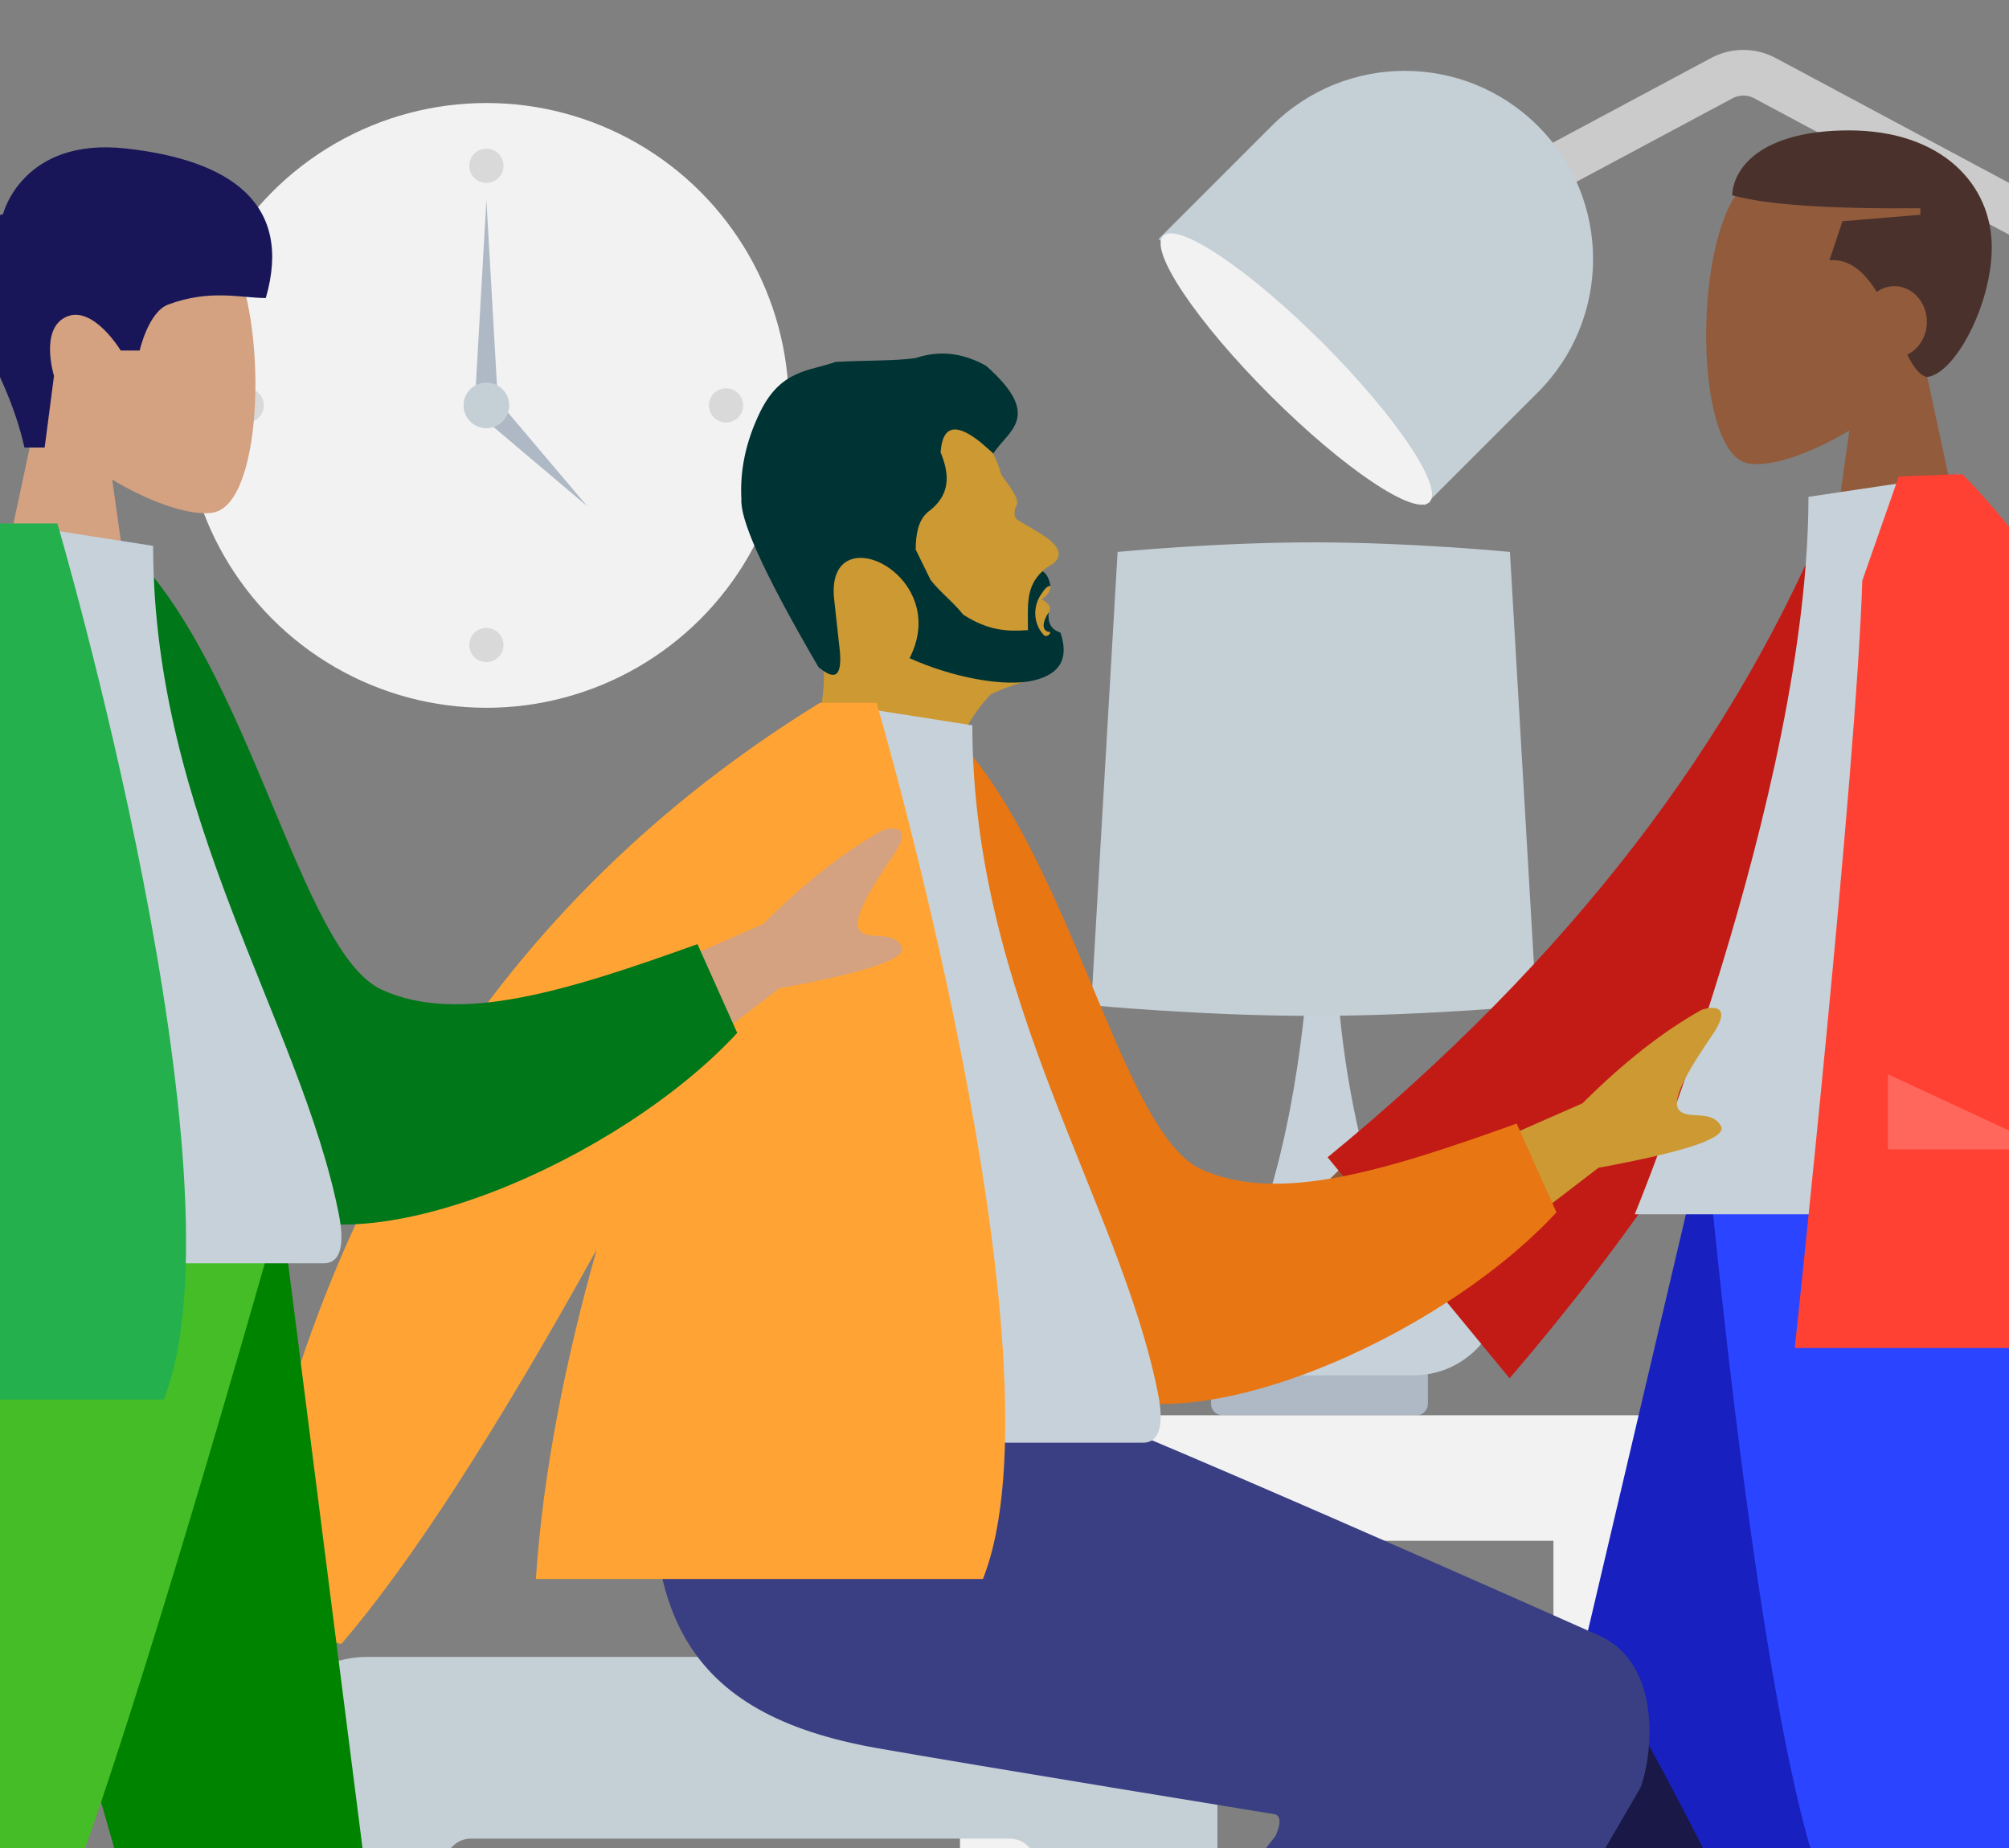 <?xml version="1.0" encoding="UTF-8"?>
<!DOCTYPE svg PUBLIC "-//W3C//DTD SVG 1.1//EN" "http://www.w3.org/Graphics/SVG/1.1/DTD/svg11.dtd">
<!-- Creator: CorelDRAW 2020 (64-Bit Evaluation Version) -->
<svg xmlns="http://www.w3.org/2000/svg" xml:space="preserve" width="100mm" height="92mm" version="1.1" style="shape-rendering:geometricPrecision; text-rendering:geometricPrecision; image-rendering:optimizeQuality; fill-rule:evenodd; clip-rule:evenodd"
viewBox="0 0 5598.83 5150.93"
 xmlns:xlink="http://www.w3.org/1999/xlink"
 xmlns:xodm="http://www.corel.com/coreldraw/odm/2003">
 <rect x="0" y="0" width="5598.83" height="5150.93" fill="#808080" stroke="none"/>
 <defs>
  <style type="text/css">
   <![CDATA[
    .fil30 {fill:none}
    .fil5 {fill:#003333}
    .fil28 {fill:#007718}
    .fil26 {fill:#008400}
    .fil25 {fill:#181658}
    .fil14 {fill:#1820BF}
    .fil21 {fill:#191847}
    .fil29 {fill:#23B04D}
    .fil15 {fill:#2B44FF}
    .fil22 {fill:#393F82}
    .fil27 {fill:#44BD27}
    .fil12 {fill:#4A312C}
    .fil11 {fill:#915B3C}
    .fil2 {fill:#AFB9C5}
    .fil16 {fill:#C21B15}
    .fil9 {fill:#C5CFD6}
    .fil8 {fill:#C7D1D9}
    .fil6 {fill:#CBCBCB}
    .fil4 {fill:#CC9933}
    .fil20 {fill:#D4A181}
    .fil13 {fill:#E4E4E4}
    .fil23 {fill:#E87613}
    .fil10 {fill:#F2F2F2}
    .fil17 {fill:#FF4133}
    .fil24 {fill:#FFA434}
    .fil7 {fill:#AFB9C5;fill-rule:nonzero}
    .fil3 {fill:#C5CFD6;fill-rule:nonzero}
    .fil0 {fill:#F2F2F2;fill-rule:nonzero}
    .fil18 {fill:black;fill-opacity:0.102}
    .fil1 {fill:black;fill-rule:nonzero;fill-opacity:0.102}
    .fil19 {fill:white;fill-opacity:0.2}
   ]]>
  </style>
   <clipPath id="id0">
    <path d="M-0 0l5598.83 0 0 5150.93 -5598.83 0 0 -5150.93z"/>
   </clipPath>
 </defs>
 <g id="Layer_x0020_1">
  <g>
  </g>
  <g style="clip-path:url(#id0)">
   <g>
    <g id="Clock">
     <circle id="Clock_x0020_Frame" class="fil0" cx="1355.52" cy="1129.99" r="842.84"/>
     <path id="Time" class="fil1" d="M1403.22 462.08c0,-26.34 -21.36,-47.7 -47.7,-47.7 -26.35,0 -47.71,21.36 -47.71,47.7 0,26.34 21.36,47.71 47.71,47.71 26.34,0 47.7,-21.37 47.7,-47.71z"/>
     <path id="Time_2" class="fil1" d="M735.31 1130c0,-26.35 -21.37,-47.71 -47.71,-47.71 -26.34,0 -47.7,21.36 -47.7,47.71 0,26.34 21.36,47.7 47.7,47.7 26.34,0 47.71,-21.36 47.71,-47.7z"/>
     <path id="Time_3" class="fil1" d="M2071.13 1130c0,-26.35 -21.37,-47.71 -47.71,-47.71 -26.34,0 -47.7,21.36 -47.7,47.71 0,26.34 21.36,47.7 47.7,47.7 26.34,0 47.71,-21.36 47.71,-47.7z"/>
     <path id="Time_4" class="fil1" d="M1403.22 1797.9c0,-26.34 -21.36,-47.7 -47.7,-47.7 -26.35,0 -47.71,21.36 -47.71,47.7 0,26.34 21.36,47.71 47.71,47.71 26.34,0 47.7,-21.37 47.7,-47.71z"/>
     <polygon id="Hand" class="fil2" points="1355.52,557.5 1387.32,1114.09 1323.72,1114.09 "/>
     <polygon id="Hand_2" class="fil2" points="1636.96,1411.44 1344.6,1164.06 1389.58,1119.08 "/>
     <circle id="Time_5" class="fil3" cx="1355.52" cy="1129.99" r="63.61"/>
    </g>
    <g id="_1882762259456">
     <path class="fil4" d="M2705.82 1179.51c34.1,40.6 67.87,80.48 83.47,140.16 3.19,12.22 61.82,72.95 41.22,92.88 -3.2,12.74 -6.57,28.82 5.83,36.82 27.23,16.76 55.71,31.63 81.69,50.26 41.44,29.73 39.59,55.91 14.23,73.24 -14.16,9.44 -34.33,16.59 -24.46,28.45 27.4,26.76 25.08,49.47 -4.84,69.24 20.83,10.9 30.96,24.19 15.62,43.16 -14.61,29.63 -7.02,48.12 26.07,53.8 33.86,54.76 3.58,103.33 -52.14,120.37 -44.63,13.64 -100.74,31.07 -132.66,48.46 -80.6,86.55 -113.02,189.28 -103.42,222.43 -134.25,-31.11 -257.2,-54.02 -391.45,-85.14 12.85,-49.64 48.7,-185.07 21.17,-251.86 -92.32,-128.5 -161.34,-276.04 -203.92,-445.2 15.96,-155.92 70.67,-265.08 179.24,-309.26 152.48,-67.11 347.57,-31.64 444.34,112.19z"/>
     <path class="fil5" d="M2593.37 1616.36c-13.83,-28.24 -27.67,-56.48 -41.5,-84.72 0.57,-41.22 6.07,-79.23 32.76,-103.49 65.98,-47.72 61.93,-105.93 36.7,-167.32 5.62,-80.41 47.55,-78.98 111.4,-28.17 14.91,12.85 20.75,18.36 35.66,31.21 41.26,-64.22 139.83,-102.52 -20.26,-244.32 -61.06,-33.98 -125.88,-45.26 -196.52,-21.54 -56.97,8.34 -128.06,5.72 -223,10.74 -73.07,26.38 -151.26,20.36 -209.78,138.55 -41.49,84.98 -56.9,165.84 -52.71,243.58 -3.12,54.81 50.75,186.9 214.58,468.1 39.61,33.49 66.08,35.24 60.19,-41.13 -5.31,-48.31 -10.62,-96.62 -15.93,-144.94 -28.46,-241.46 330.85,-74.2 209.92,161.62 117.94,53.36 265.27,81.84 347.27,61.74 80.51,-19.74 94.49,-69.3 73.33,-132.75 -7.24,-3.26 -37.89,-10.77 -33.04,-56.21 -22.83,34.89 -15,54.05 4.63,54.13 0.77,7.91 -12.11,14.67 -17.4,9.34 -27.75,-28.53 -32.57,-73.4 -11.23,-109.7 9.18,-13.16 17.23,-27.89 29.3,-28.34 -4.37,-18.91 -8.87,-31.51 -22.26,-40.8 -48.16,44.2 -40.5,98.18 -40.66,164.44 -58.18,4.01 -109.96,2.17 -180.66,-43.36 -27.87,-35.52 -62.94,-61.13 -90.8,-96.65z"/>
    </g>
    <g id="Lamp">
     <path id="Body_x0020__x0028_Stroke_x0029_" class="fil6" d="M4888.53 273.86c-18.75,-10.03 -41.29,-10.03 -60.03,0l-660.02 353.28 -60.03 -112.16 660.02 -353.28c56.25,-30.1 123.85,-30.1 180.1,0l1582.26 846.91c103.4,55.34 167.97,163.11 167.97,280.41l0 5162.25 -127.22 0 0 -5162.25c0,-70.37 -38.74,-135.05 -100.79,-168.25l-1582.25 -846.91z"/>
     <path class="fil7" d="M6175.79 6388.85l842.84 0c26.35,-0.01 47.71,21.35 47.71,47.7l-0.01 15.91c0.01,26.34 -21.36,47.7 -47.71,47.7l-842.84 0.01c-26.34,-0.01 -47.71,-21.37 -47.71,-47.71l0 -15.9c0,-26.35 21.37,-47.71 47.71,-47.71z"/>
     <g id="Lamp_x0020_Top">
      <path id="Lamp_2" class="fil3" d="M3543.88 351.19c204.94,-204.96 537.21,-204.96 742.16,0l0 0c204.94,204.93 204.94,537.2 0,742.15l-314.86 314.86 -742.16 -742.16 314.85 -314.85z"/>
      <ellipse id="Lamp_3" class="fil0" transform="matrix(0.759 0.759 -0.759 0.759 3612.67 1028.57)" rx="488.85" ry="96.29"/>
     </g>
    </g>
    <g id="Table">
     <g id="Lamp_4">
      <path class="fil7" d="M3406.87 3801.66l540.69 0c17.57,-0.01 31.81,14.24 31.81,31.8l-0.01 79.51c0.01,17.56 -14.23,31.8 -31.8,31.8l-540.7 0.01c-17.56,-0.01 -31.8,-14.25 -31.8,-31.81l0 -79.5c0,-17.57 14.24,-31.81 31.81,-31.81z"/>
      <path id="Lamp_x0020_Body" class="fil8" d="M3648.86 2640.77l28.36 0 15.9 0 28.36 0c8.23,245.2 46.49,478.43 114.76,699.71l103.37 0c136.12,0 246.49,110.36 246.49,246.49 0,136.12 -110.36,246.49 -246.49,246.49l-524.79 0c-136.12,0 -246.49,-110.36 -246.49,-246.49 0,-136.13 110.36,-246.49 246.49,-246.49l119.27 0c102.41,-331.92 114.76,-699.71 114.76,-699.71z"/>
      <path id="Shade" class="fil9" d="M3114.61 1538.39c0,0 273.35,-26.71 546.7,-26.71 273.35,0 546.7,26.71 546.7,26.71l73.5 1263.53c0,0 -310.1,29.69 -620.2,29.69 -310.1,0 -620.21,-29.69 -620.21,-29.69l73.5 -1263.53z"/>
     </g>
     <polygon id="Table_2" class="fil10" points="2675.35,5598.66 2675.35,4294.64 2675.35,3944.78 3009.31,3944.78 4329.23,3944.78 4663.18,3944.78 4663.18,4294.64 4663.18,5598.66 4329.23,5598.66 4329.23,4294.64 3009.31,4294.64 3009.31,5598.66 "/>
    </g>
    <g id="Master_x002f_Pose_x002f_Standing">
     <g id="Master_x002f_Pose_x002f_Standing_0">
      <g id="Head_x002f_Front">
       <g id="Head_x002f_Front_x002f_Caesar">
        <g id="Head">
         <path id="SKIN" class="fil11" d="M5154.02 1200c-117.14,70.61 -232.25,104.72 -286.27,90.8 -135.47,-34.93 -147.93,-530.55 -43.11,-725.94 104.83,-195.39 643.73,-280.56 670.89,106.58 9.43,134.36 -46.99,254.27 -130.35,352.12l149.47 696.63 -434.16 0 73.53 -520.18z"/>
        </g>
        <path id="Combined_x0020_Shape" class="fil12" d="M5351.84 580.52c-250.54,1.79 -424.85,-8.77 -524.61,-36.19 4.55,-84.91 92.82,-180.89 325.62,-180.89 259.01,0 397.98,150.97 397.98,325.62 0,159.56 -102.72,353.89 -180.9,361.79 -20.24,-4.42 -37.52,-28.78 -54.69,-62.34 32.17,-15.25 54.69,-50.44 54.69,-91.42 0,-54.95 -40.5,-99.49 -90.45,-99.49 -18.14,0 -35.03,5.87 -49.19,15.98 -32.85,-53.01 -74.03,-92.65 -131.71,-88.35l36.18 -108.54 217.08 -18.08 0 -18.09z"/>
       </g>
      </g>
      <g id="Lower_x0020_Body_x002f_Standing">
       <g id="Lower_x0020_Body_x002f_Standing_x002f_Baggy_x0020_Pants">
        <polygon id="SKIN_1" class="fil11" points="5550.84,3221.64 4662.94,5468.9 4067.45,7368.75 3832.29,7368.75 4778.86,3221.64 "/>
        <path id="SKIN_2" class="fil11" d="M5729.61 3221.64c9.46,789.7 147.34,1852.9 169.38,1902.14 22.04,49.22 1520.97,1251.99 1520.97,1251.99l-161.96 173.31c0,0 -1768.61,-1031.21 -1850.45,-1168.75 -81.84,-137.54 -348.29,-1403.19 -562.22,-2158.69l884.29 0z"/>
        <g id="Left_x0020__x005b_Shoe_x005d_">
         <path id="shoe" class="fil13" d="M7393.9 6343.31c5.92,-20.33 27.35,-32.44 47.24,-25.16 36.29,13.26 89.37,34.71 112.88,54.45 37.48,31.46 98.92,104.29 98.92,104.29 -36.49,43.48 -655.84,781.59 -655.84,781.59 0,0 -126.29,-54.06 -79.25,-126.43 47.05,-72.38 77.01,-121.22 77.01,-121.22l142.88 -499.18c2.81,-9.8 13.15,-15.34 22.87,-12.26l76.24 24.19c0,0 79.34,-36.97 111.22,-74.98 19.4,-23.12 35.89,-71.21 45.83,-105.29z"/>
        </g>
        <g id="Right_x0020__x007b_Shoe_x005d_">
         <path id="shoe_2" class="fil13" d="M4113.59 7260.83c19.39,-8.52 42.44,0.11 49.66,20.03 13.17,36.3 30.84,90.77 30.84,121.47 0,48.93 -16.3,142.81 -16.3,142.81 -56.76,0 -1020.3,0 -1020.3,0 0,0 -39.78,-131.48 45.91,-141.98 85.69,-10.48 142.37,-18.92 142.37,-18.92l474.23 -211.42c9.32,-4.17 20.21,0.2 24.09,9.62l30.49 73.96c0,0 79.32,37.01 128.91,37.01 30.19,0 77.62,-18.29 110.11,-32.58z"/>
        </g>
        <polygon id="Pant" class="fil14" points="4953.87,7173.08 3835.83,7051.73 4736.79,3221.64 5665.81,3221.64 "/>
        <path id="Pant_3" class="fil15" d="M7188.69 6096.13l-733.36 868.06c0,0 -1158.66,-1265.45 -1351.01,-1651.43 -192.33,-385.96 -345.8,-2091.12 -345.8,-2091.12l1127.38 0c0,0 83.83,1500.12 113.01,1569.94 29.2,69.81 1189.79,1304.55 1189.79,1304.55z"/>
       </g>
      </g>
      <g id="Upper_x0020_Body">
       <g id="Upper_x0020_Body_x002f_Jacket">
        <path id="SKIN_4" class="fil11" d="M3554.21 3434.34l512.45 -499.92 170.19 294.49 -532.88 314.19c-133.61,210.47 -212.08,301.41 -235.41,272.83 -19.69,-24.11 -10.66,-50.54 -2.35,-74.87 6.47,-18.96 12.5,-36.64 4.21,-50.99 -18.94,-32.79 -125.93,-14.03 -226.69,8.14 -100.78,22.14 -77.46,-27.35 -56.04,-53.18 95.25,-76.87 217.41,-147.1 366.52,-210.68zm3020.54 726.31c-53.02,-107.54 -233.54,-1155.73 -233.54,-1155.73l-378.03 1.49c0,0 350.13,1130.27 378.03,1199.43 36.25,89.83 -25.32,220.35 -67.08,308.87 -6.46,13.69 -12.44,26.37 -17.51,37.75 57.93,25.92 85.76,-5.41 115.1,-38.45 33.14,-37.32 68.21,-76.79 150.76,-38.4 31.89,14.85 62.07,32.38 91.55,49.53 101.85,59.19 195.42,113.58 322.69,35.04 20.17,-12.45 42.29,-59.31 -11.14,-95.95 -133.1,-91.26 -324.91,-251 -350.82,-303.59z"/>
        <path id="Coat_x0020_Back" class="fil16" d="M5266.91 1418.66l-156.42 -26.84c-269.33,672.77 -739.52,1284.07 -1410.58,1833.89l507.1 616.06c670.99,-782.86 1084.6,-1590.57 1059.9,-2423.12z"/>
        <path id="Shirt" class="fil8" d="M5948.81 3384.46l-1392.92 0c0,0 484.07,-1176.98 484.07,-1999.65l420.17 -62.61c330.22,531.09 423.47,1184.97 488.68,2062.25z"/>
        <path id="Coat_x0020_Front" class="fil17" d="M6581.96 3981.42c-152.33,-1718.61 -1112.6,-2659.21 -1112.6,-2659.21l-0.32 0.3c-0.06,-0.1 -0.12,-0.2 -0.18,-0.3l-27.42 0c-49.23,1.7 -149.96,6.11 -149.96,6.11l-101.53 290.15c-16.11,530.64 -188.15,2138.75 -188.15,2138.75l911.75 0c-1.56,73.73 -4.99,148.5 -10.51,224.2l678.93 0z"/>
        <path id="Shade_5" class="fil18" d="M5913.38 3764.34c7.28,-321.09 -21.21,-622.58 -68.73,-895.41 -24.85,323.76 -76.79,713.3 -185.28,895.41l254.01 0z"/>
        <polygon id="Light" class="fil19" points="5711.63,3203.56 5261.39,2994.25 5261.39,3203.56 "/>
       </g>
      </g>
     </g>
    </g>
    <g id="Lower_x0020_Body_x002f_Sitting">
     <g id="Lower_x0020_Body_x002f_Sitting_x002f_Baggy_x0020_Pants">
      <g id="Seat">
       <path id="Seat_2" class="fil9" d="M1023.08 4618.27c-159.85,0 -289.43,129.59 -289.43,289.44l0 1664.27c0,159.86 129.58,289.44 289.43,289.44l2080.34 0c159.86,0 289.44,-129.58 289.44,-289.44l0 -1664.27c0,-159.86 -129.59,-289.44 -289.44,-289.44l-2080.34 0zm289.44 506.53c-39.96,0 -72.36,32.39 -72.36,72.35l0 1085.4c0,39.96 32.4,72.36 72.36,72.36l1501.46 0c39.96,0 72.36,-32.39 72.36,-72.36l0 -1085.4c0,-39.96 -32.39,-72.35 -72.36,-72.35l-1501.46 0z"/>
      </g>
      <path id="SKIN_6" class="fil20" d="M5186.64 6770.97c-356.67,-435.53 -597.98,-758.42 -723.98,-968.64 -215.72,-359.98 -392.28,-680.29 -448,-802.64 -132.87,-291.78 305.88,-428.4 405.18,-292.31 150.3,205.98 471.27,854.16 962.91,1944.51l-196.11 119.08z"/>
      <path id="LegLower" class="fil21" d="M4455.79 6644.34l-663.77 -1670.84c-141.98,-304.58 543.62,-504.8 647.94,-363.05 236.87,321.81 799.86,1591.3 870.43,1687.18l-854.61 346.71z"/>
      <path id="SKIN_7" class="fil20" d="M2687.95 6309.26c129.31,-188.61 599.61,-823.14 855.77,-1085.68 73.61,-75.44 145.45,-147.86 213.37,-215.33 201.92,-200.58 604.02,136.54 402.46,319.23 -501.94,454.97 -1234.29,1069.16 -1295.47,1123.92 -85.77,76.75 -257.38,-23.61 -176.13,-142.13z"/>
      <g id="Left_x0020__x005b_shoe_x005d_">
       <path id="shoe_8" class="fil13" d="M2771.73 6231.62c-12.53,-17.08 -36.79,-21.13 -53,-7.49 -29.58,24.87 -72.11,63.18 -87.47,89.78 -24.46,42.36 -57.26,131.82 -57.26,131.82 49.15,28.38 883.6,510.15 883.6,510.15 0,0 100.18,-93.98 31.22,-145.89 -68.98,-51.94 -113.82,-87.59 -113.82,-87.59l-304.99 -420.19c-5.99,-8.25 -17.61,-9.93 -25.68,-3.71l-63.37 48.78c0,0 -87.21,-7.59 -130.16,-32.39 -26.16,-15.11 -58.09,-54.64 -79.07,-83.27z"/>
      </g>
      <g id="Right_x0020__x005b_shoe_x005d_">
       <path id="shoe_2_9" class="fil13" d="M5083.37 6685.66c-19.39,-8.52 -42.44,0.11 -49.66,20.03 -13.17,36.3 -30.84,90.77 -30.84,121.47 0,48.93 16.3,142.81 16.3,142.81 56.76,0 1020.3,0 1020.3,0 0,0 39.78,-131.48 -45.91,-141.98 -85.7,-10.48 -142.37,-18.92 -142.37,-18.92l-474.22 -211.42c-9.32,-4.16 -20.21,0.2 -24.1,9.62l-30.48 73.96c0,0 -79.32,37.01 -128.91,37.01 -30.19,0 -77.62,-18.29 -110.11,-32.58z"/>
      </g>
      <path id="Leg_x0020_and_x0020_Butt" class="fil22" d="M3553.18 5056.95c0,0 -827.52,-134.81 -1108.59,-184.37 -534.07,-94.17 -689.8,-381.57 -597.73,-1008.62l984.02 0c195.34,56.41 1632.31,697.72 1632.31,697.72 172.36,85.57 140.27,337.84 108.77,420.96 -1.94,5.09 -871.72,1493.7 -871.72,1493.7l-804.97 -512.81 659.41 -846.15c0,0 26.12,-52.61 -1.52,-60.43z"/>
     </g>
    </g>
    <g id="Upper_x0020_Body_10">
     <g id="Upper_x0020_Body_x002f_Jacket_x0020_2">
      <path id="SKIN_11" class="fil4" d="M4410.15 3075.28l-655.49 287.86 209.3 268.13 490.91 -376.39c245.21,-45.04 358.94,-83.73 341.16,-116.08 -14.98,-27.27 -42.85,-28.8 -68.52,-30.22 -20,-1.1 -38.68,-2.13 -48.88,-15.2 -23.28,-29.84 34.19,-122 92.48,-207.13 58.28,-85.14 3.66,-82.06 -28.31,-71.88 -106.95,59.51 -217.82,146.47 -332.64,260.89zm-2934.82 440.7l-370.69 -73.55c-251.41,662.63 -401.29,1025.73 -449.64,1089.34 -35.47,46.64 -254.16,166.77 -402.19,230.94 -59.41,25.74 -46.66,75.96 -29.23,92.02 109.92,101.32 212.11,65.81 323.35,27.15 32.2,-11.19 65.16,-22.65 99.29,-31.13 88.33,-21.93 115.21,23.5 140.61,66.42 22.49,38.01 43.83,74.05 105.63,59.66 -2.82,-12.12 -6.27,-25.7 -9.99,-40.37 -24.09,-94.79 -59.62,-234.61 -6.91,-315.83 27.05,-41.68 226.98,-409.9 599.77,-1104.64z"/>
      <path id="Coat_x0020_Back_12" class="fil23" d="M2482.85 2055.52l156.42 -26.84c340.71,330.51 479.75,1124.54 706.81,1229.64 214.68,99.37 519,3.21 880.72,-126.63l110.77 247.51c-328.66,355.58 -1028.85,655.98 -1312.66,484.5 -453.76,-274.2 -558.5,-1253.51 -542.06,-1808.17z"/>
      <path id="Shirt_13" class="fil8" d="M1800.95 4021.31c0,0 940.82,0 1384.08,0 63.26,0 51.34,-91.32 42.19,-137.41 -105.5,-531.85 -517.41,-1105.15 -517.41,-1862.24l-399.22 -62.6c-330.22,531.09 -444.42,1184.97 -509.63,2062.25z"/>
      <path id="Coat_x0020_Front_14" class="fil24" d="M2289.38 1959.05l-4.56 0c-895.47,551.82 -1436.66,1407.23 -1623.53,2566.21l290.11 56.82c192.17,-223.9 429.34,-590.31 711.5,-1099.26 -86.57,306.58 -149.77,621.02 -169.48,918.36l1245.89 0c241.19,-609.53 -296.42,-2442.13 -296.42,-2442.13l-86.02 0 -67.49 0z"/>
     </g>
    </g>
    <g id="Master_x002f_Pose_x002f_Standing_15">
     <g id="Master_x002f_Pose_x002f_Standing_16">
      <g id="Head_x002f_Front_17">
       <g id="Head_x002f_Front_x002f_Short_x0020_2">
        <g id="Head_18">
         <path id="SKIN_19" class="fil20" d="M312.71 1336.74c117.14,70.61 232.25,104.72 286.27,90.8 135.49,-34.92 147.94,-530.55 43.11,-725.94 -104.83,-195.39 -643.73,-280.55 -670.89,106.58 -9.43,134.36 46.99,254.27 130.34,352.12l-149.46 696.63 434.16 0 -73.54 -520.18z"/>
        </g>
        <path id="Hair" class="fil25" d="M68.18 1247.43c-54.49,-242.42 -209.73,-407.67 -186.02,-516.03 23.7,-108.35 126.38,-134.76 126.38,-134.76 0,0 53.1,-214.82 342.52,-182.74 289.42,32.08 466.06,152.27 389.77,416.75 -70.12,0 -154.77,-25.36 -271.83,18.08 -55.71,20.68 -79.7,128.26 -79.7,128.26l-52.9 0c0,0 -77.01,-127.67 -151.86,-93.83 -74.86,33.84 -34.04,164.39 -34.04,164.39l-26.06 199.87 -56.27 0z"/>
       </g>
      </g>
      <g id="Lower_x0020_Body_x002f_Standing_20">
       <g id="Lower_x0020_Body_x002f_Standing_x002f_Skinny_x0020_Jeans">
        <polygon id="Leg" class="fil26" points="-192.64,3358.38 463.21,5659.91 941.72,7356.26 1290.73,7356.26 782.24,3358.38 "/>
        <path id="Leg_21" class="fil27" d="M-368.04 3358.38c-15.16,1186.24 -66.89,1833.23 -82.82,1941.02 -15.94,107.78 -256.76,793.39 -722.5,2056.86l361.55 0c592.92,-1212.08 923.91,-1897.71 992.96,-2056.86 69.03,-159.16 282.13,-806.16 603.06,-1941.02l-1152.25 0z"/>
        <path id="Shoe" class="fil21" d="M-1205.68 7681.88l18.09 -379.89 379.89 0c270.19,189.95 705.5,307.53 705.5,307.53l0 72.36 -687.42 0 -235.16 -36.18 0 36.18 -180.9 0z"/>
        <path id="Shoe_2" class="fil21" d="M892.75 7681.88l18.1 -379.89 379.88 0c270.19,189.95 705.51,307.53 705.51,307.53l0 72.36 -687.41 0 -235.17 -36.18 0 36.18 -180.9 0z"/>
       </g>
      </g>
      <g id="Upper_x0020_Body_22">
       <g id="Upper_x0020_Body_x002f_Jacket_x0020_2_23">
        <path id="SKIN_24" class="fil20" d="M2127.11 2575.17l-655.48 287.86 209.3 268.13 490.91 -376.38c245.21,-45.04 358.94,-83.74 341.16,-116.08 -14.98,-27.27 -42.86,-28.81 -68.53,-30.22 -20,-1.11 -38.68,-2.13 -48.88,-15.2 -23.28,-29.84 34.19,-122 92.48,-207.13 58.28,-85.14 3.65,-82.06 -28.31,-71.88 -106.94,59.51 -217.82,146.48 -332.64,260.9zm-2934.81 440.7l-370.7 -73.55c-251.4,662.63 -401.29,1025.73 -449.64,1089.34 -35.46,46.64 -254.15,166.77 -402.18,230.94 -59.42,25.74 -46.66,75.96 -29.24,92.02 109.92,101.32 212.11,65.81 323.35,27.15 32.2,-11.2 65.16,-22.65 99.3,-31.14 88.33,-21.93 115.21,23.5 140.61,66.43 22.5,38 43.83,74.04 105.63,59.66 -2.81,-12.12 -6.27,-25.71 -9.99,-40.38 -24.1,-94.79 -59.62,-234.61 -6.91,-315.84 27.05,-41.68 226.97,-409.9 599.78,-1104.64z"/>
        <path id="Coat_x0020_Back_25" class="fil28" d="M199.82 1555.41l156.43 -26.83c340.7,330.5 479.74,1124.53 706.81,1229.63 214.68,99.37 519,3.21 880.72,-126.62l110.76 247.51c-328.65,355.58 -1028.84,655.98 -1312.65,484.49 -453.76,-274.2 -558.51,-1253.51 -542.07,-1808.17z"/>
        <path id="Shirt_26" class="fil8" d="M-482.08 3521.2c0,0 940.82,0 1384.07,0 63.26,0 51.34,-91.32 42.19,-137.41 -105.5,-531.85 -517.41,-1105.15 -517.41,-1862.23l-399.22 -62.61c-330.22,531.08 -444.42,1184.97 -509.63,2062.25z"/>
        <path id="Coat_x0020_Front_27" class="fil29" d="M6.35 1458.95l-4.56 0c-895.47,551.82 -1436.65,1407.22 -1623.53,2566.21l290.11 56.83c192.18,-223.9 429.35,-590.31 711.51,-1099.27 -86.57,306.59 -149.77,621.02 -169.48,918.37l1245.89 0c241.19,-609.54 -296.41,-2442.13 -296.41,-2442.13l-86.02 0 -67.49 0z"/>
       </g>
      </g>
     </g>
    </g>
   </g>
  </g>
  <polygon class="fil30" points="-0,0 5598.83,0 5598.83,5150.93 -0,5150.93 "/>
 </g>
</svg>
